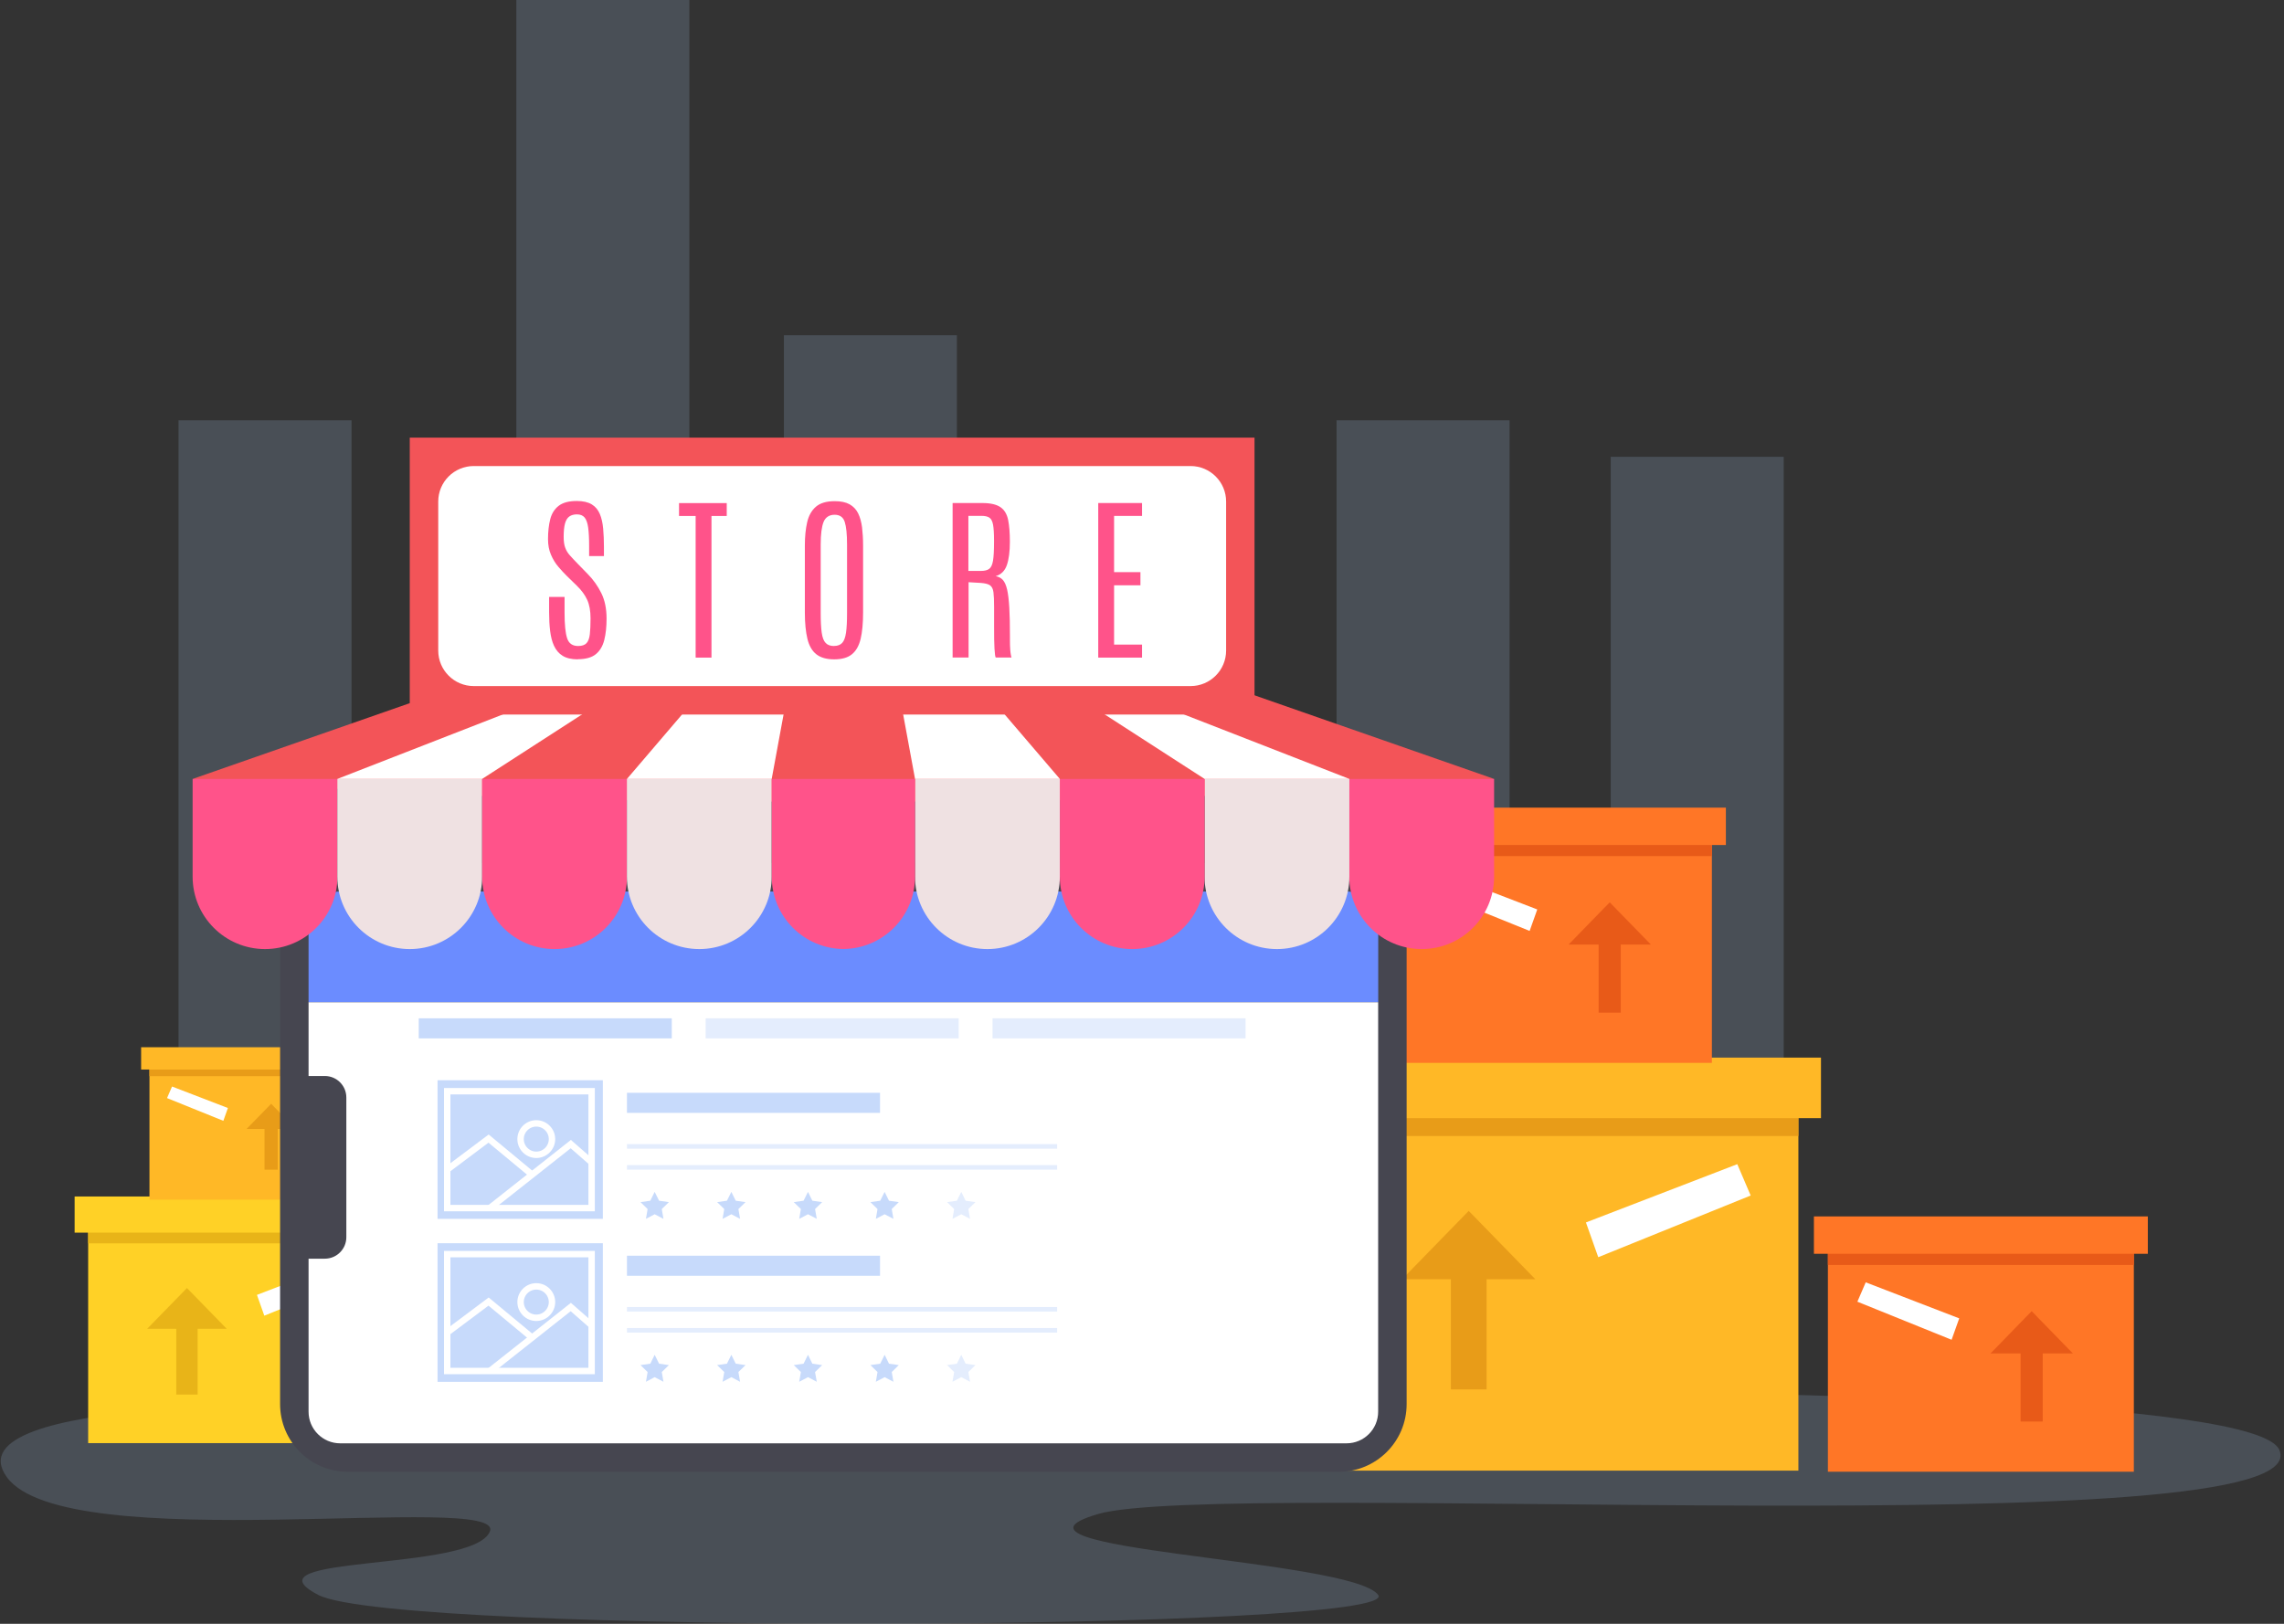 <svg width="225" height="160" viewBox="0 0 225 160" fill="none" xmlns="http://www.w3.org/2000/svg">
<rect x="0" y="0" width="225" height="160" fill="#333333" stroke="none"/>
<g clip-path="url(#clip0_7655_47590)">
<path d="M33.234 138.426C33.234 138.426 -5.132 137.491 0.668 145.54C6.467 153.588 49.918 146.898 48.257 150.909C46.601 154.921 23.676 153.139 31.345 157.151C39.014 161.162 138.418 160.72 135.765 157.151C133.111 153.582 96.098 152.741 108.139 149.191C120.18 145.647 228.984 152.621 224.53 142.842C220.07 133.069 33.24 138.42 33.24 138.42L33.234 138.426Z" fill="#A3BEE5" fill-opacity="0.2"/>
<path d="M34.63 41.417H17.586V128.855H34.63V41.417Z" fill="#A3BEE5" fill-opacity="0.2"/>
<path d="M148.709 41.417H131.665V128.855H148.709V41.417Z" fill="#A3BEE5" fill-opacity="0.2"/>
<path d="M175.716 45.011H158.672V132.45H175.716V45.011Z" fill="#A3BEE5" fill-opacity="0.2"/>
<path d="M67.91 -1.52588e-05H50.866V104.426H67.91V-1.52588e-05Z" fill="#A3BEE5" fill-opacity="0.2"/>
<path d="M94.266 33.033H77.222V120.472H94.266V33.033Z" fill="#A3BEE5" fill-opacity="0.2"/>
<path d="M37.808 119.676H8.685V142.198H37.808V119.676Z" fill="#FFD126"/>
<path d="M37.808 118.95H8.685V122.513H37.808V118.95Z" fill="#E8B418"/>
<path d="M39.134 117.895H7.352V121.458H39.134V117.895Z" fill="#FFD126"/>
<path d="M19.032 127.548L18.413 126.916L17.801 127.548L14.497 130.934H17.365V137.415H18.085H18.748H19.468V130.934H22.336L19.032 127.548Z" fill="#E8B418"/>
<path d="M25.312 127.592L26.038 129.639L35.003 126.013L34.213 124.162L25.312 127.592Z" fill="white"/>
<path d="M14.724 118.204H32.722V104.287H14.724V118.204Z" fill="#FFB826"/>
<path d="M14.724 106.037H32.722V103.839H14.724V106.037Z" fill="#E89C18"/>
<path d="M13.903 105.386H33.544V103.188H13.903V105.386Z" fill="#FFB826"/>
<path d="M26.329 109.151L26.708 108.76L27.093 109.151L29.134 111.242H27.359V115.254H26.917H26.506H26.057V111.242H24.289L26.329 109.151Z" fill="#E89C18"/>
<path d="M22.45 109.177L22.002 110.44L16.455 108.198L16.948 107.06L22.45 109.177Z" fill="white"/>
<path d="M177.162 107.193H128.392V144.908H177.162V107.193Z" fill="#FFB826"/>
<path d="M177.162 105.974H128.392V111.937H177.162V105.974Z" fill="#E89C18"/>
<path d="M179.386 104.211H126.162V110.175H179.386V104.211Z" fill="#FFB826"/>
<path d="M145.721 120.377L144.685 119.316L143.649 120.377L138.121 126.05H142.929V136.904H144.129H145.247H146.447V126.05H151.249L145.721 120.377Z" fill="#E89C18"/>
<path d="M156.233 120.453L157.446 123.877L172.462 117.8L171.142 114.711L156.233 120.453Z" fill="white"/>
<path d="M138.5 104.729H168.64V81.418H138.5V104.729Z" fill="#FF7626"/>
<path d="M138.5 84.356H168.64V80.673H138.5V84.356Z" fill="#E85A18"/>
<path d="M137.123 83.263H170.018V79.58H137.123V83.263Z" fill="#FF7626"/>
<path d="M157.932 89.568L158.577 88.911L159.215 89.568L162.633 93.074H159.663V99.783H158.918H158.229H157.484V93.074H154.521L157.932 89.568Z" fill="#E85A18"/>
<path d="M151.438 89.612L150.686 91.728L141.406 87.976L142.228 86.068L151.438 89.612Z" fill="white"/>
<path d="M27.592 91.709L27.592 138.35C27.592 142.035 30.579 145.021 34.263 145.021H131.898C135.583 145.021 138.569 142.035 138.569 138.35V91.709C138.569 88.025 135.583 85.038 131.898 85.038H34.263C30.579 85.038 27.592 88.025 27.592 91.709Z" fill="#464650"/>
<path d="M135.764 90.957C135.764 89.239 134.368 87.843 132.65 87.843H33.511C31.793 87.843 30.397 89.239 30.397 90.957V98.759H135.771V90.957H135.764Z" fill="#6B8CFF"/>
<path d="M30.397 98.759V139.102C30.397 140.82 31.793 142.217 33.511 142.217H132.65C134.368 142.217 135.764 140.82 135.764 139.102V98.759H30.397Z" fill="white"/>
<path d="M28.584 124.029V106.024H32.002C33.17 106.024 34.118 106.972 34.118 108.141V121.906C34.118 123.075 33.17 124.023 32.002 124.023H28.584V124.029Z" fill="#464650"/>
<path d="M123.294 68.411L83.084 68.284L42.874 68.411L18.982 76.75C35.691 78.064 53.589 78.891 72.547 78.98C76.097 78.999 79.61 78.98 83.084 78.948C86.559 78.98 90.071 78.992 93.622 78.98C112.586 78.891 130.483 78.064 147.187 76.75L123.294 68.411Z" fill="#F35458"/>
<path d="M26.108 93.516C22.172 93.516 18.976 90.326 18.976 86.384V76.75H33.24V86.384C33.24 90.319 30.05 93.516 26.108 93.516Z" fill="#FF538A"/>
<path d="M40.366 93.516C36.431 93.516 33.234 90.326 33.234 86.384V76.75H47.498V86.384C47.498 90.32 44.308 93.516 40.366 93.516Z" fill="#EFE1E2"/>
<path d="M47.498 76.75H61.763V86.384C61.763 90.32 58.567 93.516 54.631 93.516C50.695 93.516 47.498 90.32 47.498 86.384V76.75Z" fill="#FF538A"/>
<path d="M68.889 93.516C64.953 93.516 61.757 90.326 61.757 86.384V76.75H76.022V86.384C76.022 90.32 72.831 93.516 68.889 93.516Z" fill="#EFE1E2"/>
<path d="M33.234 76.75L54.631 68.411H60.411L47.498 76.75H33.234Z" fill="white"/>
<path d="M61.763 76.75H76.022L77.557 68.411H68.889L61.763 76.75Z" fill="white"/>
<path d="M140.054 93.516C143.99 93.516 147.186 90.326 147.186 86.384V76.75H132.922V86.384C132.922 90.32 136.112 93.516 140.054 93.516Z" fill="#FF538A"/>
<path d="M125.796 93.516C129.732 93.516 132.928 90.326 132.928 86.384V76.75H118.664V86.384C118.664 90.32 121.854 93.516 125.796 93.516Z" fill="#EFE1E2"/>
<path d="M111.538 93.516C107.602 93.516 104.405 90.32 104.405 86.384V76.75H118.67V86.384C118.67 90.32 115.473 93.516 111.538 93.516Z" fill="#FF538A"/>
<path d="M97.273 93.516C101.209 93.516 104.405 90.326 104.405 86.384V76.75H90.141V86.384C90.141 90.32 93.331 93.516 97.273 93.516Z" fill="#EFE1E2"/>
<path d="M83.084 76.75H76.028V86.384C76.028 90.3 79.18 93.472 83.084 93.51C86.989 93.472 90.141 90.294 90.141 86.384V76.75H83.084Z" fill="#FF538A"/>
<path d="M132.928 76.75L111.531 68.411H105.751L118.664 76.75H132.928Z" fill="white"/>
<path d="M104.406 76.75H90.141L88.606 68.411H97.273L104.406 76.75Z" fill="white"/>
<path d="M123.585 43.122H40.366V70.407H123.585V43.122Z" fill="#F35458"/>
<path d="M120.786 64.102V49.421C120.786 47.488 119.219 45.921 117.286 45.921L46.671 45.921C44.738 45.921 43.171 47.488 43.171 49.421V64.102C43.171 66.035 44.738 67.602 46.671 67.602H117.286C119.219 67.602 120.786 66.035 120.786 64.102Z" fill="white"/>
<path d="M56.905 64.968C56.292 64.968 55.799 64.848 55.427 64.62C55.054 64.393 54.776 64.058 54.58 63.641C54.384 63.224 54.264 62.731 54.195 62.175C54.125 61.613 54.094 61.007 54.094 60.343V58.821H55.616V60.369C55.616 61.538 55.698 62.378 55.869 62.889C56.033 63.401 56.4 63.654 56.949 63.654C57.328 63.654 57.606 63.559 57.777 63.376C57.947 63.193 58.061 62.896 58.105 62.498C58.15 62.1 58.175 61.575 58.175 60.925C58.175 60.198 58.067 59.592 57.846 59.105C57.625 58.619 57.278 58.151 56.81 57.697L55.856 56.768C55.572 56.49 55.288 56.18 54.997 55.839C54.706 55.498 54.467 55.106 54.277 54.658C54.081 54.209 53.986 53.698 53.986 53.123C53.986 52.371 54.062 51.714 54.207 51.152C54.353 50.59 54.631 50.154 55.041 49.838C55.452 49.522 56.039 49.364 56.816 49.364C57.442 49.364 57.928 49.478 58.295 49.699C58.661 49.92 58.92 50.242 59.091 50.646C59.261 51.051 59.369 51.531 59.419 52.087C59.47 52.643 59.495 53.249 59.495 53.906V54.791H58.036V53.792C58.036 53.034 58.004 52.434 57.941 51.979C57.878 51.524 57.758 51.196 57.593 50.994C57.423 50.792 57.17 50.684 56.836 50.684C56.532 50.684 56.279 50.754 56.084 50.893C55.888 51.032 55.749 51.259 55.66 51.581C55.572 51.904 55.528 52.339 55.528 52.902C55.528 53.344 55.578 53.704 55.686 53.982C55.787 54.26 55.945 54.513 56.16 54.746C56.368 54.98 56.627 55.258 56.937 55.574L57.891 56.553C58.453 57.122 58.901 57.76 59.242 58.455C59.584 59.15 59.754 59.983 59.754 60.95C59.754 61.759 59.678 62.466 59.527 63.066C59.375 63.666 59.097 64.134 58.693 64.462C58.288 64.791 57.695 64.955 56.918 64.955L56.905 64.968Z" fill="#FF538A"/>
<path d="M68.529 64.797V50.842H66.893V49.572H71.593V50.842H70.089V64.797H68.529Z" fill="#FF538A"/>
<path d="M82.168 64.968C81.416 64.968 80.835 64.797 80.418 64.469C80.001 64.14 79.704 63.629 79.54 62.946C79.376 62.264 79.288 61.405 79.288 60.369V53.761C79.288 52.883 79.363 52.118 79.515 51.461C79.667 50.804 79.951 50.299 80.374 49.932C80.797 49.566 81.41 49.383 82.225 49.383C82.838 49.383 83.324 49.484 83.697 49.692C84.064 49.901 84.348 50.198 84.537 50.583C84.727 50.968 84.853 51.43 84.923 51.967C84.986 52.504 85.024 53.097 85.024 53.761V60.369C85.024 61.405 84.942 62.264 84.784 62.946C84.62 63.629 84.335 64.134 83.924 64.469C83.514 64.804 82.933 64.968 82.181 64.968H82.168ZM82.168 63.648C82.516 63.648 82.781 63.546 82.964 63.351C83.147 63.155 83.274 62.814 83.343 62.34C83.413 61.866 83.444 61.209 83.444 60.381V53.66C83.444 52.643 83.369 51.897 83.217 51.43C83.065 50.956 82.731 50.722 82.219 50.722C81.707 50.722 81.322 50.956 81.132 51.43C80.943 51.904 80.848 52.643 80.848 53.653V60.388C80.848 61.215 80.88 61.872 80.949 62.346C81.019 62.82 81.145 63.161 81.341 63.357C81.53 63.559 81.802 63.654 82.162 63.654L82.168 63.648Z" fill="#FF538A"/>
<path d="M93.843 64.797V49.566H96.768C97.576 49.566 98.17 49.705 98.562 49.977C98.954 50.248 99.2 50.672 99.314 51.234C99.427 51.802 99.484 52.516 99.484 53.388C99.484 54.348 99.383 55.113 99.187 55.681C98.991 56.25 98.619 56.616 98.082 56.774C98.372 56.818 98.606 56.945 98.789 57.141C98.972 57.343 99.112 57.659 99.213 58.094C99.314 58.53 99.383 59.124 99.427 59.87C99.472 60.615 99.49 61.563 99.49 62.712V63.111C99.49 63.262 99.49 63.414 99.497 63.578C99.497 63.742 99.51 63.894 99.522 64.052C99.535 64.203 99.547 64.342 99.573 64.469C99.592 64.595 99.617 64.703 99.648 64.791H98.088C98.056 64.734 98.037 64.633 98.019 64.494C98 64.355 97.987 64.159 97.968 63.913C97.955 63.666 97.943 63.357 97.936 62.984C97.936 62.611 97.93 62.157 97.93 61.632V59.8C97.93 59.169 97.911 58.688 97.867 58.36C97.823 58.025 97.709 57.798 97.526 57.671C97.343 57.545 97.039 57.469 96.616 57.438L95.416 57.368V64.791H93.849L93.843 64.797ZM95.397 56.256H96.635C96.983 56.256 97.248 56.193 97.437 56.06C97.627 55.928 97.753 55.662 97.823 55.252C97.892 54.841 97.924 54.222 97.924 53.382V53.268C97.924 52.573 97.892 52.055 97.829 51.708C97.766 51.36 97.646 51.126 97.463 51.006C97.286 50.886 97.02 50.83 96.667 50.83H95.397V56.256Z" fill="#FF538A"/>
<path d="M108.189 64.797V49.566H112.504V50.836H109.75V56.376H112.346V57.671H109.75V63.515H112.504V64.797H108.189Z" fill="#FF538A"/>
<path d="M66.179 100.339H41.251V102.316H66.179V100.339Z" fill="#C7DAFB"/>
<path opacity="0.47" d="M94.443 100.339H69.515V102.316H94.443V100.339Z" fill="#C7DAFB"/>
<path opacity="0.47" d="M122.707 100.339H97.778V102.316H122.707V100.339Z" fill="#C7DAFB"/>
<path d="M59.388 106.441H43.102V120.099H59.388V106.441Z" fill="#C7DAFB"/>
<path d="M58.282 107.522H44.056V119.038H58.282V107.522Z" stroke="white" stroke-width="0.632" stroke-miterlimit="10"/>
<path d="M44.056 115.248L48.13 112.19L52.464 115.785" stroke="white" stroke-width="0.632" stroke-miterlimit="10"/>
<path d="M48.256 119.032L56.229 112.733L58.282 114.528" stroke="white" stroke-width="0.632" stroke-miterlimit="10"/>
<path d="M54.378 112.241C54.378 113.093 53.683 113.788 52.831 113.788C51.978 113.788 51.283 113.093 51.283 112.241C51.283 111.388 51.978 110.693 52.831 110.693C53.683 110.693 54.378 111.388 54.378 112.241Z" stroke="white" stroke-width="0.632" stroke-miterlimit="10"/>
<path d="M86.692 107.679H61.763V109.657H86.692V107.679Z" fill="#C7DAFB"/>
<path opacity="0.47" d="M104.14 112.733H61.763V113.182H104.14V112.733Z" fill="#C7DAFB"/>
<path opacity="0.47" d="M104.14 114.806H61.763V115.254H104.14V114.806Z" fill="#C7DAFB"/>
<path d="M64.492 117.44L64.928 118.312L65.895 118.451L65.194 119.133L65.358 120.099L64.492 119.645L63.633 120.099L63.797 119.133L63.096 118.451L64.063 118.312L64.492 117.44Z" fill="#C7DAFB"/>
<path d="M72.047 117.44L72.477 118.312L73.444 118.451L72.742 119.133L72.907 120.099L72.047 119.645L71.182 120.099L71.346 119.133L70.645 118.451L71.612 118.312L72.047 117.44Z" fill="#C7DAFB"/>
<path d="M79.597 117.44L80.026 118.312L80.993 118.451L80.292 119.133L80.462 120.099L79.597 119.645L78.731 120.099L78.896 119.133L78.194 118.451L79.161 118.312L79.597 117.44Z" fill="#C7DAFB"/>
<path d="M87.146 117.44L87.576 118.312L88.542 118.451L87.847 119.133L88.012 120.099L87.146 119.645L86.281 120.099L86.445 119.133L85.744 118.451L86.71 118.312L87.146 117.44Z" fill="#C7DAFB"/>
<path opacity="0.47" d="M94.695 117.44L95.125 118.312L96.092 118.451L95.397 119.133L95.561 120.099L94.695 119.645L93.83 120.099L93.994 119.133L93.299 118.451L94.266 118.312L94.695 117.44Z" fill="#C7DAFB"/>
<path d="M59.388 122.5H43.102V136.158H59.388V122.5Z" fill="#C7DAFB"/>
<path d="M58.282 123.574H44.056V135.091H58.282V123.574Z" stroke="white" stroke-width="0.632" stroke-miterlimit="10"/>
<path d="M44.056 131.3L48.13 128.249L52.464 131.843" stroke="white" stroke-width="0.632" stroke-miterlimit="10"/>
<path d="M48.256 135.091L56.229 128.786L58.282 130.586" stroke="white" stroke-width="0.632" stroke-miterlimit="10"/>
<path d="M54.378 128.299C54.378 129.152 53.683 129.847 52.831 129.847C51.978 129.847 51.283 129.152 51.283 128.299C51.283 127.447 51.978 126.752 52.831 126.752C53.683 126.752 54.378 127.447 54.378 128.299Z" stroke="white" stroke-width="0.632" stroke-miterlimit="10"/>
<path d="M86.692 123.732H61.763V125.709H86.692V123.732Z" fill="#C7DAFB"/>
<path opacity="0.47" d="M104.14 128.786H61.763V129.234H104.14V128.786Z" fill="#C7DAFB"/>
<path opacity="0.47" d="M104.14 130.858H61.763V131.306H104.14V130.858Z" fill="#C7DAFB"/>
<path d="M64.492 133.492L64.928 134.37L65.895 134.509L65.194 135.192L65.358 136.152L64.492 135.697L63.633 136.152L63.797 135.192L63.096 134.509L64.063 134.37L64.492 133.492Z" fill="#C7DAFB"/>
<path d="M72.047 133.492L72.477 134.37L73.444 134.509L72.742 135.192L72.907 136.152L72.047 135.697L71.182 136.152L71.346 135.192L70.645 134.509L71.612 134.37L72.047 133.492Z" fill="#C7DAFB"/>
<path d="M79.597 133.492L80.026 134.37L80.993 134.509L80.292 135.192L80.462 136.152L79.597 135.697L78.731 136.152L78.896 135.192L78.194 134.509L79.161 134.37L79.597 133.492Z" fill="#C7DAFB"/>
<path d="M87.146 133.492L87.576 134.37L88.542 134.509L87.847 135.192L88.012 136.152L87.146 135.697L86.281 136.152L86.445 135.192L85.744 134.509L86.71 134.37L87.146 133.492Z" fill="#C7DAFB"/>
<path opacity="0.47" d="M94.695 133.492L95.125 134.37L96.092 134.509L95.397 135.192L95.561 136.152L94.695 135.697L93.83 136.152L93.994 135.192L93.299 134.509L94.266 134.37L94.695 133.492Z" fill="#C7DAFB"/>
<path d="M180.068 145.015H210.208V121.704H180.068V145.015Z" fill="#FF7626"/>
<path d="M180.068 124.642H210.208V120.959H180.068V124.642Z" fill="#E85A18"/>
<path d="M178.691 123.542H211.585V119.859H178.691V123.542Z" fill="#FF7626"/>
<path d="M199.5 129.853L200.145 129.196L200.783 129.853L204.2 133.36H201.231V140.069H200.486H199.797H199.052V133.36H196.089L199.5 129.853Z" fill="#E85A18"/>
<path d="M193.006 129.904L192.254 132.014L182.974 128.262L183.795 126.354L193.006 129.904Z" fill="white"/>
</g>
<defs>
<clipPath id="clip0_7655_47590">
<rect width="224.589" height="160" fill="white" transform="translate(0.074)"/>
</clipPath>
</defs>
</svg>
